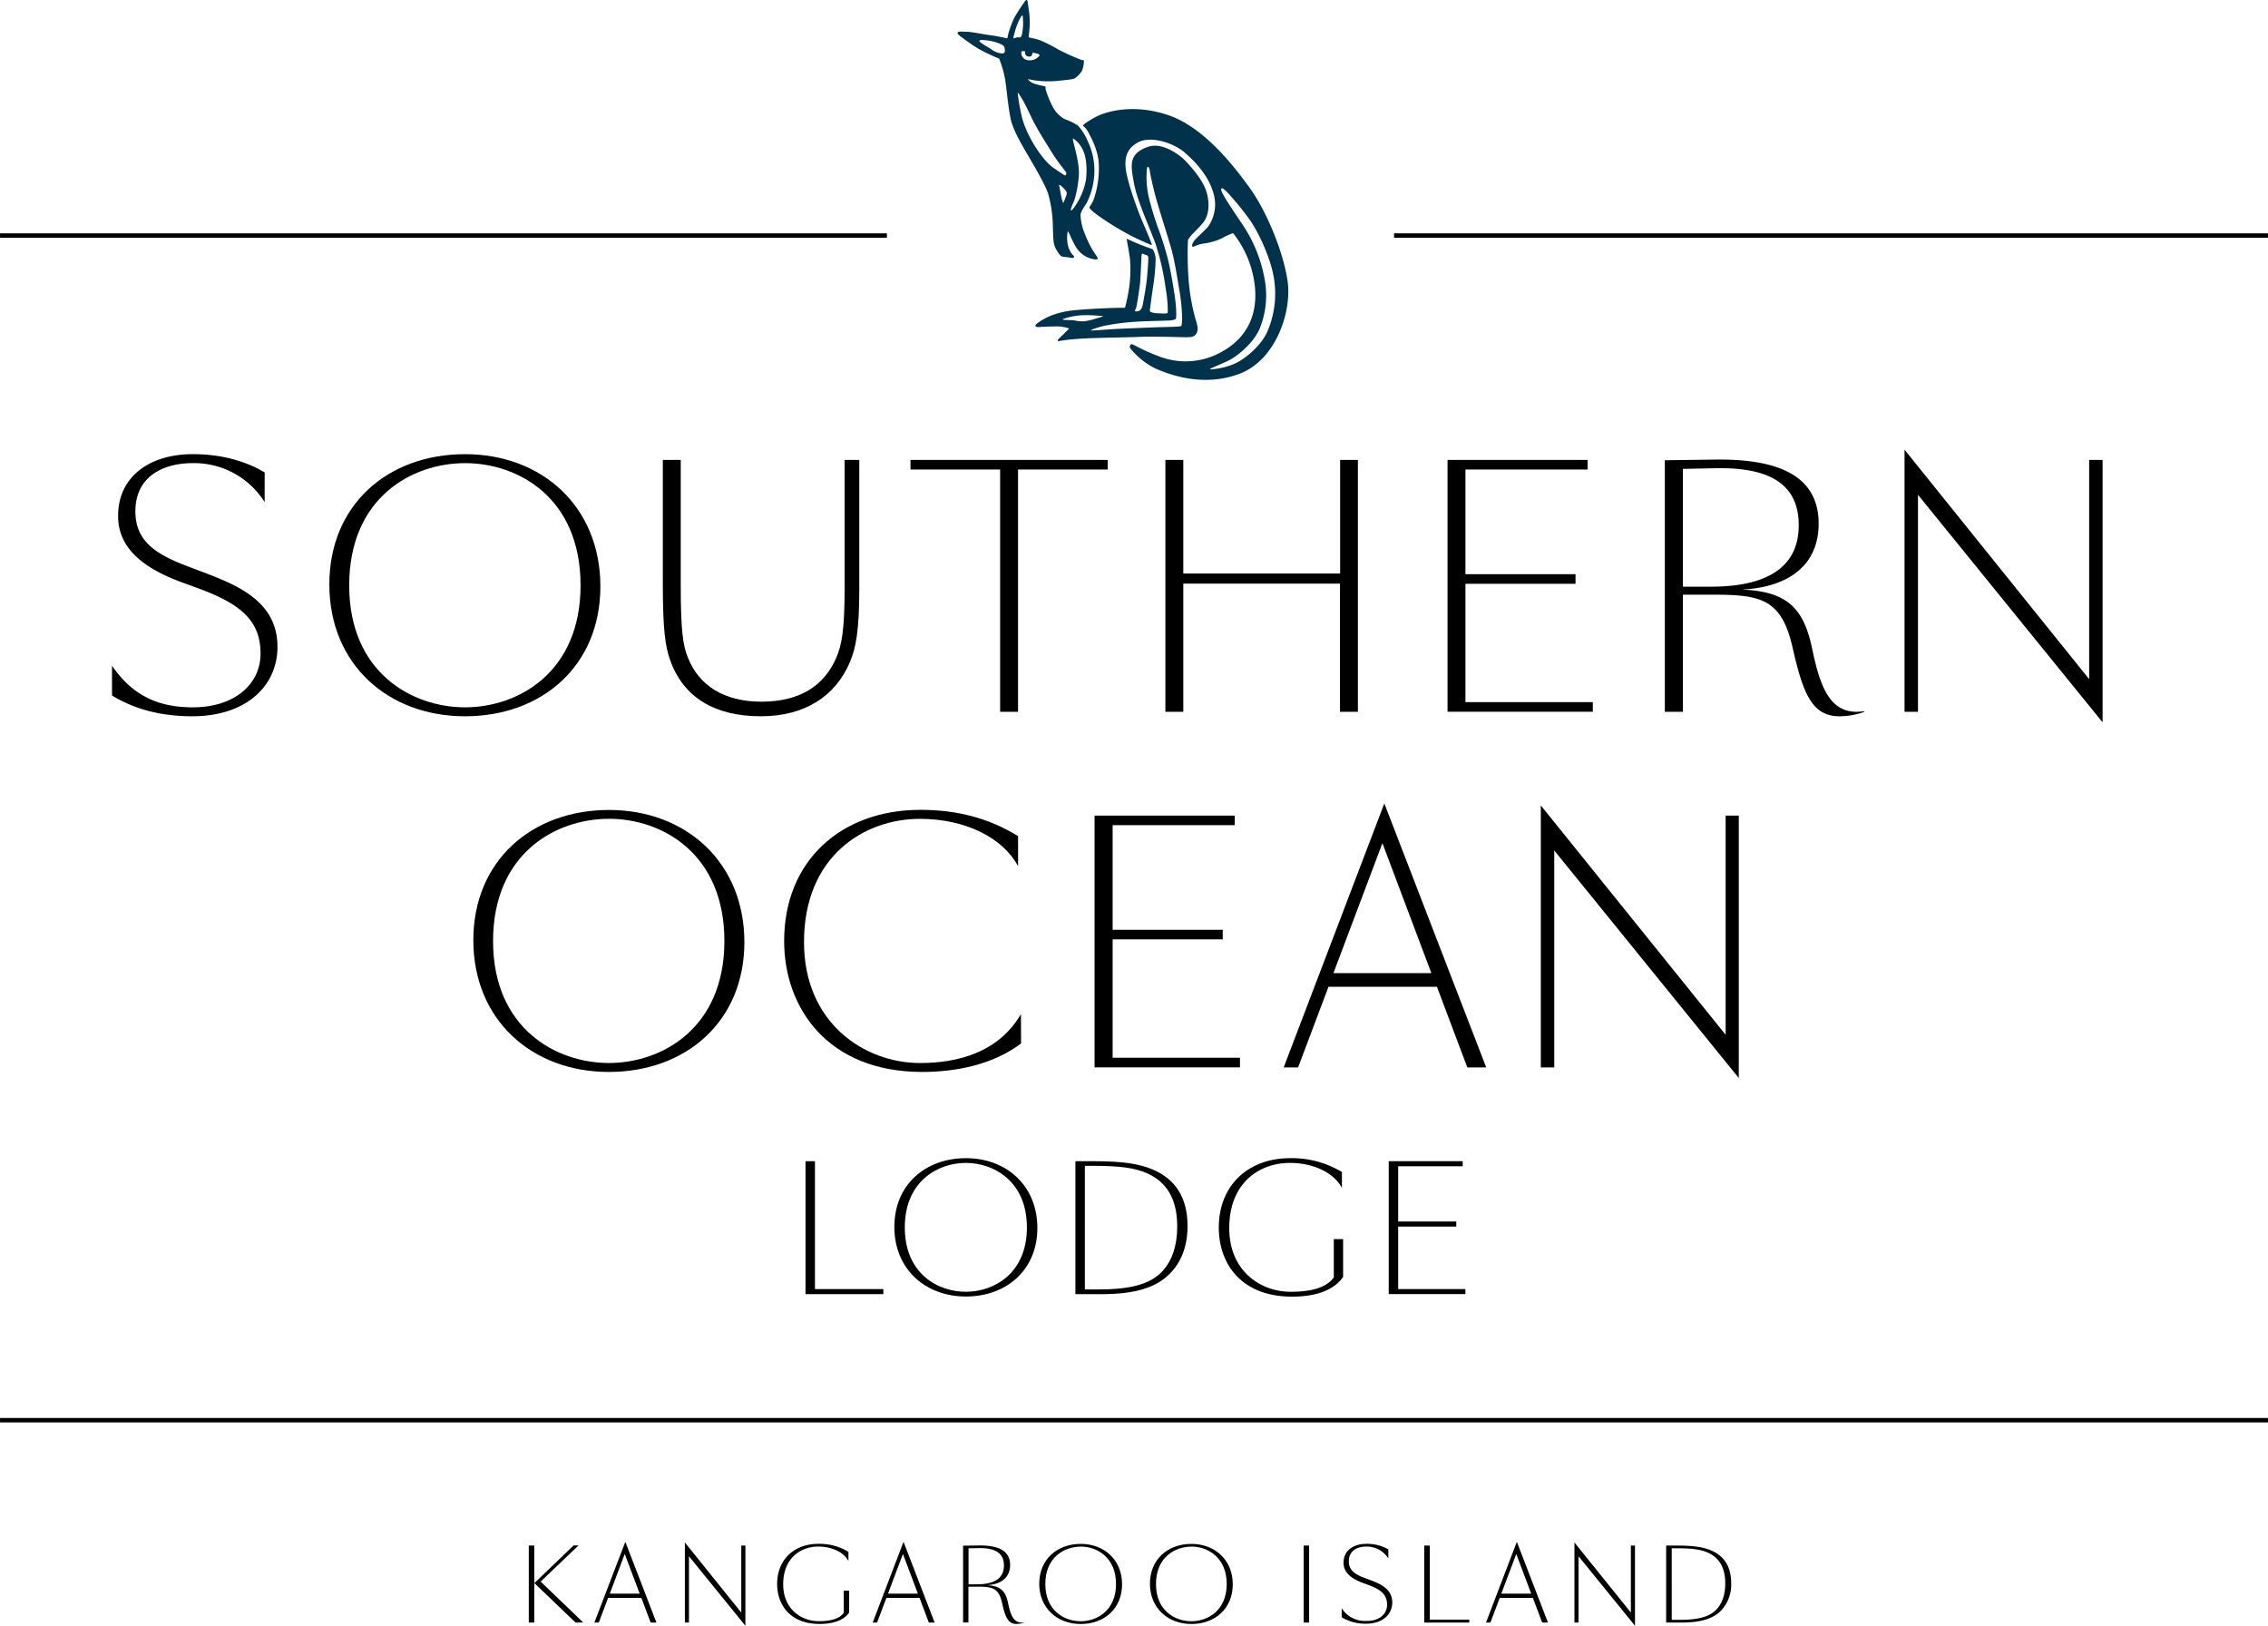 <svg id="f6cd98c5-be4d-403d-8f97-bad290799764" data-name="Layer 1" xmlns="http://www.w3.org/2000/svg" width="243.42mm" height="174.46mm" viewBox="0 0 690 494.54">
  <title>SOUTHERN OCEAN Luxury Vertical Colour</title>
  <g>
    <rect x="424.12" y="70.98" width="265.88" height="1.35"/>
    <rect y="70.98" width="269.83" height="1.35"/>
  </g>
  <g>
    <path d="M162.54,470.14v23.42h-1.67V470.14Zm12.56,23.42-12.53-12,11.93-11.46H176l-11.52,11,12.95,12.44Z"/>
    <path d="M190.24,469l9.46,24.55h-1.76l-2.82-7.5H185l-2.83,7.5h-1.34Zm-4.73,15.77h9.1l-4.55-12.08Z"/>
    <path d="M226.77,470.14v24.4L209.6,473.39v20.17h-1.24V469.19l17.16,21.33V470.14Z"/>
    <path d="M258.34,483.86v6.66c-1.49,2.15-4.41,3.46-9,3.46-9.13,0-12.91-6-12.91-12.15,0-7.46,5.21-12.22,12.55-12.22a17,17,0,0,1,9.14,2.44v2.79c-1.43-2.67-5-4.4-9.19-4.4-5.21,0-10.66,3.39-10.66,11.48,0,7.59,5.54,11.22,10.83,11.22,3.25,0,6.19-.59,7.59-2.53v-6.75Z"/>
    <path d="M274.88,469l9.46,24.55h-1.76l-2.82-7.5H269.67l-2.83,7.5h-1.33Zm-4.73,15.77h9.1L274.7,472.7Z"/>
    <path d="M297.52,470.11c5.14-.09,9.79,1,9.79,5.95,0,3.84-2.77,5.93-7.14,6.13,4.13.18,5.74,1.64,6.54,5.54.77,3.72,1.76,6.25,4.82,5.77l0,.06a6.76,6.76,0,0,1-2.32.42c-2.56,0-3.39-2.15-4.34-6.34-1-4.64-3-5-7.56-5h-2.68v10.89H293V470.17Zm-2.86,11.81h2.59c3.75,0,8.18-.92,8.18-5.71,0-3.9-2.82-5.41-7.82-5.29l-2.95.05Z"/>
    <path d="M328.79,494c-7.17,0-12.62-4.86-12.62-12.26s5.45-12.11,12.62-12.11,12.58,4.88,12.58,12.29S335.93,494,328.79,494Zm0-23.54c-4.94,0-10.77,3.21-10.77,11.37s5.83,11.33,10.77,11.33,10.74-3.24,10.74-11.33S333.73,470.44,328.79,470.44Z"/>
    <path d="M362.46,494c-7.16,0-12.61-4.86-12.61-12.26s5.45-12.11,12.61-12.11,12.59,4.88,12.59,12.29S369.61,494,362.46,494Zm0-23.54c-4.94,0-10.77,3.21-10.77,11.37s5.83,11.33,10.77,11.33,10.75-3.24,10.75-11.33S367.4,470.44,362.46,470.44Z"/>
    <path d="M398.28,470.14v23.42h-1.66V470.14Z"/>
    <path d="M422,488.14c0-3.15-2-4.67-5.81-6.07l-1.54-.56c-4.17-1.52-5.9-3.57-5.9-6.16,0-3.69,3-5.74,6.94-5.74a13,13,0,0,1,6.69,1.69v2.77a7.72,7.72,0,0,0-6.72-3.63c-2.56,0-5.3,1.13-5.3,4.49,0,2.8,2,4,4.67,5l1.34.51c3.22,1.22,7.2,2.67,7.2,7,0,3.66-2.94,6.46-7.91,6.46a13.93,13.93,0,0,1-7.47-1.94v-2.77a8.33,8.33,0,0,0,7.53,3.87C419.5,493.14,422,491.06,422,488.14Z"/>
    <path d="M435,470.14v22.53h12v.89H433.3V470.14Z"/>
    <path d="M461.48,469l9.46,24.55h-1.76l-2.83-7.5H456.27l-2.83,7.5H452.1Zm-4.73,15.77h9.1L461.3,472.7Z"/>
    <path d="M497.42,470.14v24.4l-17.17-21.15v20.17H479V469.19l17.17,21.33V470.14Z"/>
    <path d="M510.21,470.14c5.09,0,8,.48,10.26,1.43,4.2,1.75,6.22,5.12,6.22,10a11.51,11.51,0,0,1-3.12,8.39c-2.29,2.29-5.78,3.6-12,3.6h-4.67V470.14Zm-1.61,22.59h2.5c5.59,0,9.23-.93,11.36-3.43,1.49-1.72,2.42-4.22,2.42-7.67,0-5.06-2.06-7.83-5.12-9.26-2.26-1.07-5.09-1.4-9.73-1.4H508.6Z"/>
  </g>
  <g>
    <path d="M79.26,198.8c0-10.32-6.53-15.28-19-19.86l-5.06-1.85c-13.63-5-19.28-11.68-19.28-20.15,0-12.07,9.74-18.79,22.69-18.79,8.86,0,16.16,2.14,21.9,5.55v9.05a25.31,25.31,0,0,0-22-11.87c-8.37,0-17.33,3.7-17.33,14.7,0,9.15,6.43,13,15.28,16.45l4.39,1.66c10.51,4,23.56,8.76,23.56,23.07,0,12-9.64,21.12-25.9,21.12-9.54,0-17.62-2.14-24.44-6.32V202.5c6.72,9.83,15.09,12.66,24.63,12.66C71.08,215.16,79.26,208.34,79.26,198.8Z"/>
    <path d="M141.47,217.88c-23.46,0-41.28-15.86-41.28-40.11s17.82-39.62,41.28-39.62,41.18,16,41.18,40.21S164.84,217.88,141.47,217.88Zm0-77c-16.16,0-35.24,10.51-35.24,37.19,0,26.48,19.08,37.09,35.24,37.09s35.15-10.61,35.15-37.09C176.62,151.39,157.63,140.88,141.47,140.88Z"/>
    <path d="M261.42,139.9v39.24c0,12.56-1,17.81-2.82,22.19-4.38,10.42-13.73,16.55-27.16,16.55-14,0-23.66-5.74-27.65-17.33-1.36-4-2.14-8.66-2.14-23V139.9h5.45V178c0,13.73.68,18.2,2.05,21.71,3.4,9,11.39,13.73,22.48,13.73,11.78,0,19.09-4.87,22.78-13.34,1.76-4,2.54-9.06,2.54-20.93V139.9Z"/>
    <path d="M337,142.82H309.72v73.7h-5.45v-73.7H277V139.9h60Z"/>
    <path d="M413.12,139.9v76.62h-5.45v-39H360v39h-5.45V139.9H360v34.56h47.71V139.9Z"/>
    <path d="M440.39,139.9H483v2.92H445.84v31.84h33.49v2.92H445.84v36h38.75v2.92h-44.2Z"/>
    <path d="M521.3,139.81c16.84-.3,32,3.31,32,19.47,0,12.56-9.05,19.37-23.36,20.05,13.53.59,18.79,5.36,21.41,18.11,2.53,12.17,5.75,20.44,15.77,18.89l.1.19a22.43,22.43,0,0,1-7.59,1.36c-8.37,0-11.1-7-14.22-20.73-3.4-15.19-9.83-16.26-24.72-16.26H512v35.63H506.5V140ZM512,178.46h8.47c12.26,0,26.77-3,26.77-18.7,0-12.75-9.25-17.72-25.61-17.33l-9.63.2Z"/>
    <path d="M639.69,139.9v79.83l-56.17-69.22v66h-4.09V136.79l56.17,69.8V139.9Z"/>
    <path d="M185.24,326.07C161.78,326.07,144,310.2,144,286s17.82-39.62,41.28-39.62,41.18,16,41.18,40.2S208.6,326.07,185.24,326.07Zm0-77c-16.16,0-35.24,10.52-35.24,37.19,0,26.48,19.08,37.09,35.24,37.09s35.14-10.61,35.14-37.09C220.38,259.58,201.4,249.06,185.24,249.06Z"/>
    <path d="M310.64,317.4c-8.76,6.62-20.15,8.67-30.08,8.67-28.72,0-42-19.47-42-39.82,0-24.43,17.33-39.91,41.47-39.91,11.3,0,21,2.62,29.7,8v9.15c-4.68-8.76-16.16-14.41-29.89-14.41-16.84,0-35.24,11.29-35.24,37.48,0,24.64,18.4,36.8,35.34,36.8,11,0,23.75-3,30.66-14.89Z"/>
    <path d="M333,248.09h42.65V251H338.5v31.83H372v2.92H338.5v36h38.74v2.92H333Z"/>
    <path d="M421.16,244.39l31,80.31h-5.75l-9.24-24.53h-33l-9.25,24.53h-4.38ZM405.68,296h29.79l-14.89-39.53Z"/>
    <path d="M529,248.09v79.83L472.86,258.7v66h-4.09V245L525,314.77V248.09Z"/>
  </g>
  <g>
    <path d="M247.93,353.22v38.9h20.81v1.54H245.06V353.22Z"/>
    <path d="M293.87,394.38c-12.38,0-21.78-8.37-21.78-21.17s9.4-20.91,21.78-20.91,21.73,8.43,21.73,21.22S306.2,394.38,293.87,394.38Zm0-40.64c-8.53,0-18.6,5.55-18.6,19.63s10.07,19.57,18.6,19.57,18.55-5.6,18.55-19.57S302.4,353.74,293.87,353.74Z"/>
    <path d="M332.82,353.22c8.79,0,13.83.83,17.73,2.47,7.24,3,10.74,8.84,10.74,17.26,0,6-1.85,10.95-5.4,14.49-3.95,4-10,6.22-20.65,6.22h-8.07V353.22Zm-2.77,39h4.32c9.66,0,15.92-1.6,19.62-5.92,2.57-3,4.16-7.29,4.16-13.25,0-8.74-3.54-13.51-8.83-16-3.91-1.85-8.79-2.42-16.8-2.42h-2.47Z"/>
    <path d="M408.62,376.91v11.51c-2.57,3.7-7.61,6-15.52,6-15.77,0-22.3-10.33-22.3-21,0-12.9,9-21.12,21.68-21.12a29.34,29.34,0,0,1,15.78,4.22v4.82c-2.47-4.62-8.63-7.6-15.88-7.6-9,0-18.4,5.86-18.4,19.83,0,13.1,9.56,19.37,18.71,19.37,5.6,0,10.69-1,13.1-4.37V376.91Z"/>
    <path d="M422.5,353.22H445v1.55H425.37v16.8h17.68v1.54H425.37v19h20.45v1.54H422.5Z"/>
  </g>
  <rect y="431.33" width="690" height="1.35"/>
  <g>
    <path d="M391.73,85.52c1.34,9.16-3.5,24.06-14.76,28.23s-21.66,0-25.51-1.69a22.61,22.61,0,0,1-7.15-5.58c-.44-.49-.83-1-.43-1.52s.64-.17,1.25.06a60.3,60.3,0,0,0,7.86,3.52,22.35,22.35,0,0,0,19.51-2c5.95-3.54,10.18-9.67,9.3-19.18a31.41,31.41,0,0,0-6.66-16.45,22.15,22.15,0,0,0-3.46,1.6,18.79,18.79,0,0,1-5.71,1.6c-2.11.39-3,1.22-3.22.87s.07-1.06.58-1.76,3.31-3.22,4.2-4.26a11.75,11.75,0,0,0,1.64-10.19c-1.44-5.13-5.26-9.37-8.77-12.39s-10.19-5-13.86-3.22-4.44,4.66-4.06,8.12,3.1,11.53,5.3,16.62,2.62,6.37,2.7,6.6-2.75-1-6-2.59a89.74,89.74,0,0,1-10.73-6.58c-1.89-1.43-2.39-2.08-2.33-2.29a13.37,13.37,0,0,0,1.28-2.27,28.74,28.74,0,0,0,1.58-11c-.21-4.23-2.54-8.43-3.41-9.92s-1.45-1.33-1.3-1.77,3.37-2.4,5-3.08,9.68-3.72,20.78,0,20.4,15.94,25.12,22.54S390.41,76.36,391.73,85.52Zm-6.29,15.64a29.11,29.11,0,0,0,2.1-16.72c-.89-5.48-4.16-12.84-7-17.11a81.21,81.21,0,0,0-6-7.55c-.89-1.09-2.83-3.13-3-2.31s1.42,3.33,6.14,10.34a43.42,43.42,0,0,1,7,16.77,26.91,26.91,0,0,1-1.51,15.55c-2.54,5.49-8.4,9-8.4,9-2.37,1.4-7.84,3.29-6.44,3.22a21.38,21.38,0,0,0,7.32-1.74C378.88,109.19,383.61,105.12,385.44,101.16Z" fill="#01324c" fill-rule="evenodd"/>
    <path d="M361.61,85.09a64.15,64.15,0,0,0,1.87,11.14c.52,1.93,1.33,3.75.55,5.13s-2.14,1.19-3.09,1.22-9.63-.31-13.81-.12-15.72.29-19.44.64a49.24,49.24,0,0,0-5.61.67c-.28.09-.48-.28.14-.83s2.93-2.88,3.08-3a11,11,0,0,0-3.65-.65c-1.28,0-4.21.08-5.34.18s-2-.23-.53-1.28,4.89-3.29,11.5-3.86,12.47-.7,13.51-.7,1.46,0,1.46,0a49.88,49.88,0,0,0,1.27-6.14,39.18,39.18,0,0,0,.23-9c-.33-2.27-1-5.89-1-5.89s2.63,1.21,4.14,1.81,3.57,1.32,3.81,1.42a6.29,6.29,0,0,1,.89,2.94,58.63,58.63,0,0,1-.68,7.73c-.41,2.72-1.07,7.52-1.09,8s1.05.76,2.68.81,2.67.24,2.77-.33a38.65,38.65,0,0,0-.64-7.29,76.79,76.79,0,0,0-3.05-13.46c-1.79-5-5.55-12.93-6.58-18.47s-1.7-9,4.21-11.07c4.71-1.68,10.23,3,11.2,4s5.3,5.49,6.56,9.41.79,7.68-1.11,9.86-4.29,4.22-4.45,5.18A106.49,106.49,0,0,0,361.61,85.09ZM349.48,59.93a91.13,91.13,0,0,0,3.27,10.56c.83,2.26,1.75,5.27,2.48,8s1.81,8.91,2.25,12.16.49,6.19.19,6.43a5.7,5.7,0,0,1-2.35.42c-1.25.07-7.27.18-9.9.38a68.33,68.33,0,0,0-9.8,1.3c-2.76.71-3.74,1.2-3.75,1.33s5.15-.3,7.23-.42,9.25-.4,12-.51,6.11-.14,7.05-.23,1.12-.09,1.31-.28a15.92,15.92,0,0,0,.16-3.22,58.41,58.41,0,0,0-.82-7.61c-.49-2.71-1.37-8.89-2.57-13s-3.66-11.82-4.44-14.62-1.86-7.48-1.93-8.35-.34-1.42-.57-1.53-.42.41-.44,1.57A28.09,28.09,0,0,0,349.48,59.93Zm-1,17.56c-.85-.24-1.12-.75-1.2.43s-.29,7.38-.51,8.87-.79,5.69-1.08,6.64a5.66,5.66,0,0,1-.46,1.2,2.07,2.07,0,0,0,1.11,0c.59-.15,1.12-.8,1.33-2s.76-4,1.09-6.45.63-7.17.59-7.62S349.45,77.75,348.45,77.49ZM330,95.87a21.36,21.36,0,0,0-5.6.84c-1,.32-1.43.48-.82.56s2.41.09,3.43.22a10.87,10.87,0,0,0,3,.23,26.37,26.37,0,0,0,4-1c1-.3,2.49-.59.67-.64A44.1,44.1,0,0,0,330,95.87Z" fill="#01324c" fill-rule="evenodd"/>
    <path d="M329,18.23c.52.19.78-.16.76.48a8.44,8.44,0,0,1-.58,2.79A7.17,7.17,0,0,1,327,23.81c-.58.33-2.21.48-5.05.77a29.45,29.45,0,0,1-7-.11c-1.77-.25-2.6-.59-2-.09a4.44,4.44,0,0,0,1.75,1.09,26.17,26.17,0,0,0,2.91.72c.77.17.37.32.53,1.09a30.54,30.54,0,0,0,2.07,5.09,9.28,9.28,0,0,0,3.68,3.85,21.51,21.51,0,0,1,4,1.91,16.22,16.22,0,0,1,2.91,4.52,20.89,20.89,0,0,1,2.08,11,22,22,0,0,1-2.24,8c-.68,1.14-1.81,2.6-1.91,3.73a16.26,16.26,0,0,0,1.11,5.24,36.46,36.46,0,0,0,2.64,5.58c.74,1.15,1.67,2.28,1.45,2.55s-.83.18-1.65,0a7.85,7.85,0,0,1-3-1.42A8.63,8.63,0,0,1,327,74.55a38.4,38.4,0,0,1-1.68-3.5c-.55-1.14-.46-.53-.61.11a10.25,10.25,0,0,0,.21,3.51,6.45,6.45,0,0,0,1.33,2.73c.54.57.74.68.38.94s-.63.12-1.3,0-1.74-.2-2.17-.3-.92-.56-1.85-2.21-.86-3-1-7.14a38.35,38.35,0,0,0-1.38-9.59c-.78-2.67-4.37-8.74-6.14-11.76s-4.16-7.07-5.08-10.26-1.46-10.53-2-13.36A32.12,32.12,0,0,0,304,17.91c-.16-.26-.31-.14-1.24-.57s-3.23-1.44-5.05-2.5-3.91-2.6-4.54-3.08-2-1.3-1.83-1.83,1.7-.24,2.79-.27,5.66.87,7.35,1.08,4.54.84,4.83.91.25-.73.51-1.59a31.74,31.74,0,0,1,1.79-4.72A55.58,55.58,0,0,1,311.75.51c.67-1,.84-.32.89,0s.23,1.65.5,3.6a28.6,28.6,0,0,1-.09,6.21c-.15,1-.12,1.07.15,1.11a22.33,22.33,0,0,1,3.27.84,45.66,45.66,0,0,1,5.64,2.87A73.33,73.33,0,0,0,329,18.23ZM309.26,8.05c-.49,1.36-.69,2.31-.83,2.81s-.23.92.22.76a3.18,3.18,0,0,1,1.06-.27c.49,0,1,.3,1.22-1a16.36,16.36,0,0,0,.32-3.84c-.05-1,0-2.31-.48-1.63A15.93,15.93,0,0,0,309.26,8.05Zm-4.42,8.2c1.15,0,.9-1,.76-1.76s-1.27-1.15-2.31-1.53a15.46,15.46,0,0,0-4.33-.78c-1.57-.06-1,.51-.28,1s1.64,1,2.92,1.82A6.1,6.1,0,0,0,304.84,16.25Zm10.54,0c-.69-.15-.82-.15-1.11-.23s0,1.35-1.3,1.18a1.13,1.13,0,0,1-1.09-1.39c0-.2-.24-.3-.54-.25s-.62-.1-.62.41a2.22,2.22,0,0,0,2,2.34,3.76,3.76,0,0,0,3.17-1C316.34,16.94,316.5,16.49,315.38,16.27Zm-1.7,26.16c1.46,2.74,4.31,7,7,8.78s3.31,2.31,3.44,2.14a.73.73,0,0,0,.16-1c-.3-.47-2.51-3.13-4-5.53s-4.84-7.65-6.22-10.55-2.39-5-3.13-6.18-1.37-2.32-1.31-1.63A69.53,69.53,0,0,0,311,36.08,32.2,32.2,0,0,0,313.68,42.43Zm14.55,10.62a33.63,33.63,0,0,1-1.42,8,24,24,0,0,0-1.06,2.7c.07.17.05.68,1-.57a21.08,21.08,0,0,0,3.61-8.29c.41-3.23.23-7-.94-9.29a8.18,8.18,0,0,0-2.59-3.22c-.38-.31-.57-.5-.28.81S328.4,49.71,328.23,53.05Zm-4.62,4.23c-.67-.64-1.4-1.35-1.37-.91s.35,1.8.49,2.71.67,3,.83,2.58.78-1.89.88-2.31S324.82,58.44,323.61,57.28Z" fill="#01324c" fill-rule="evenodd"/>
  </g>
</svg>
